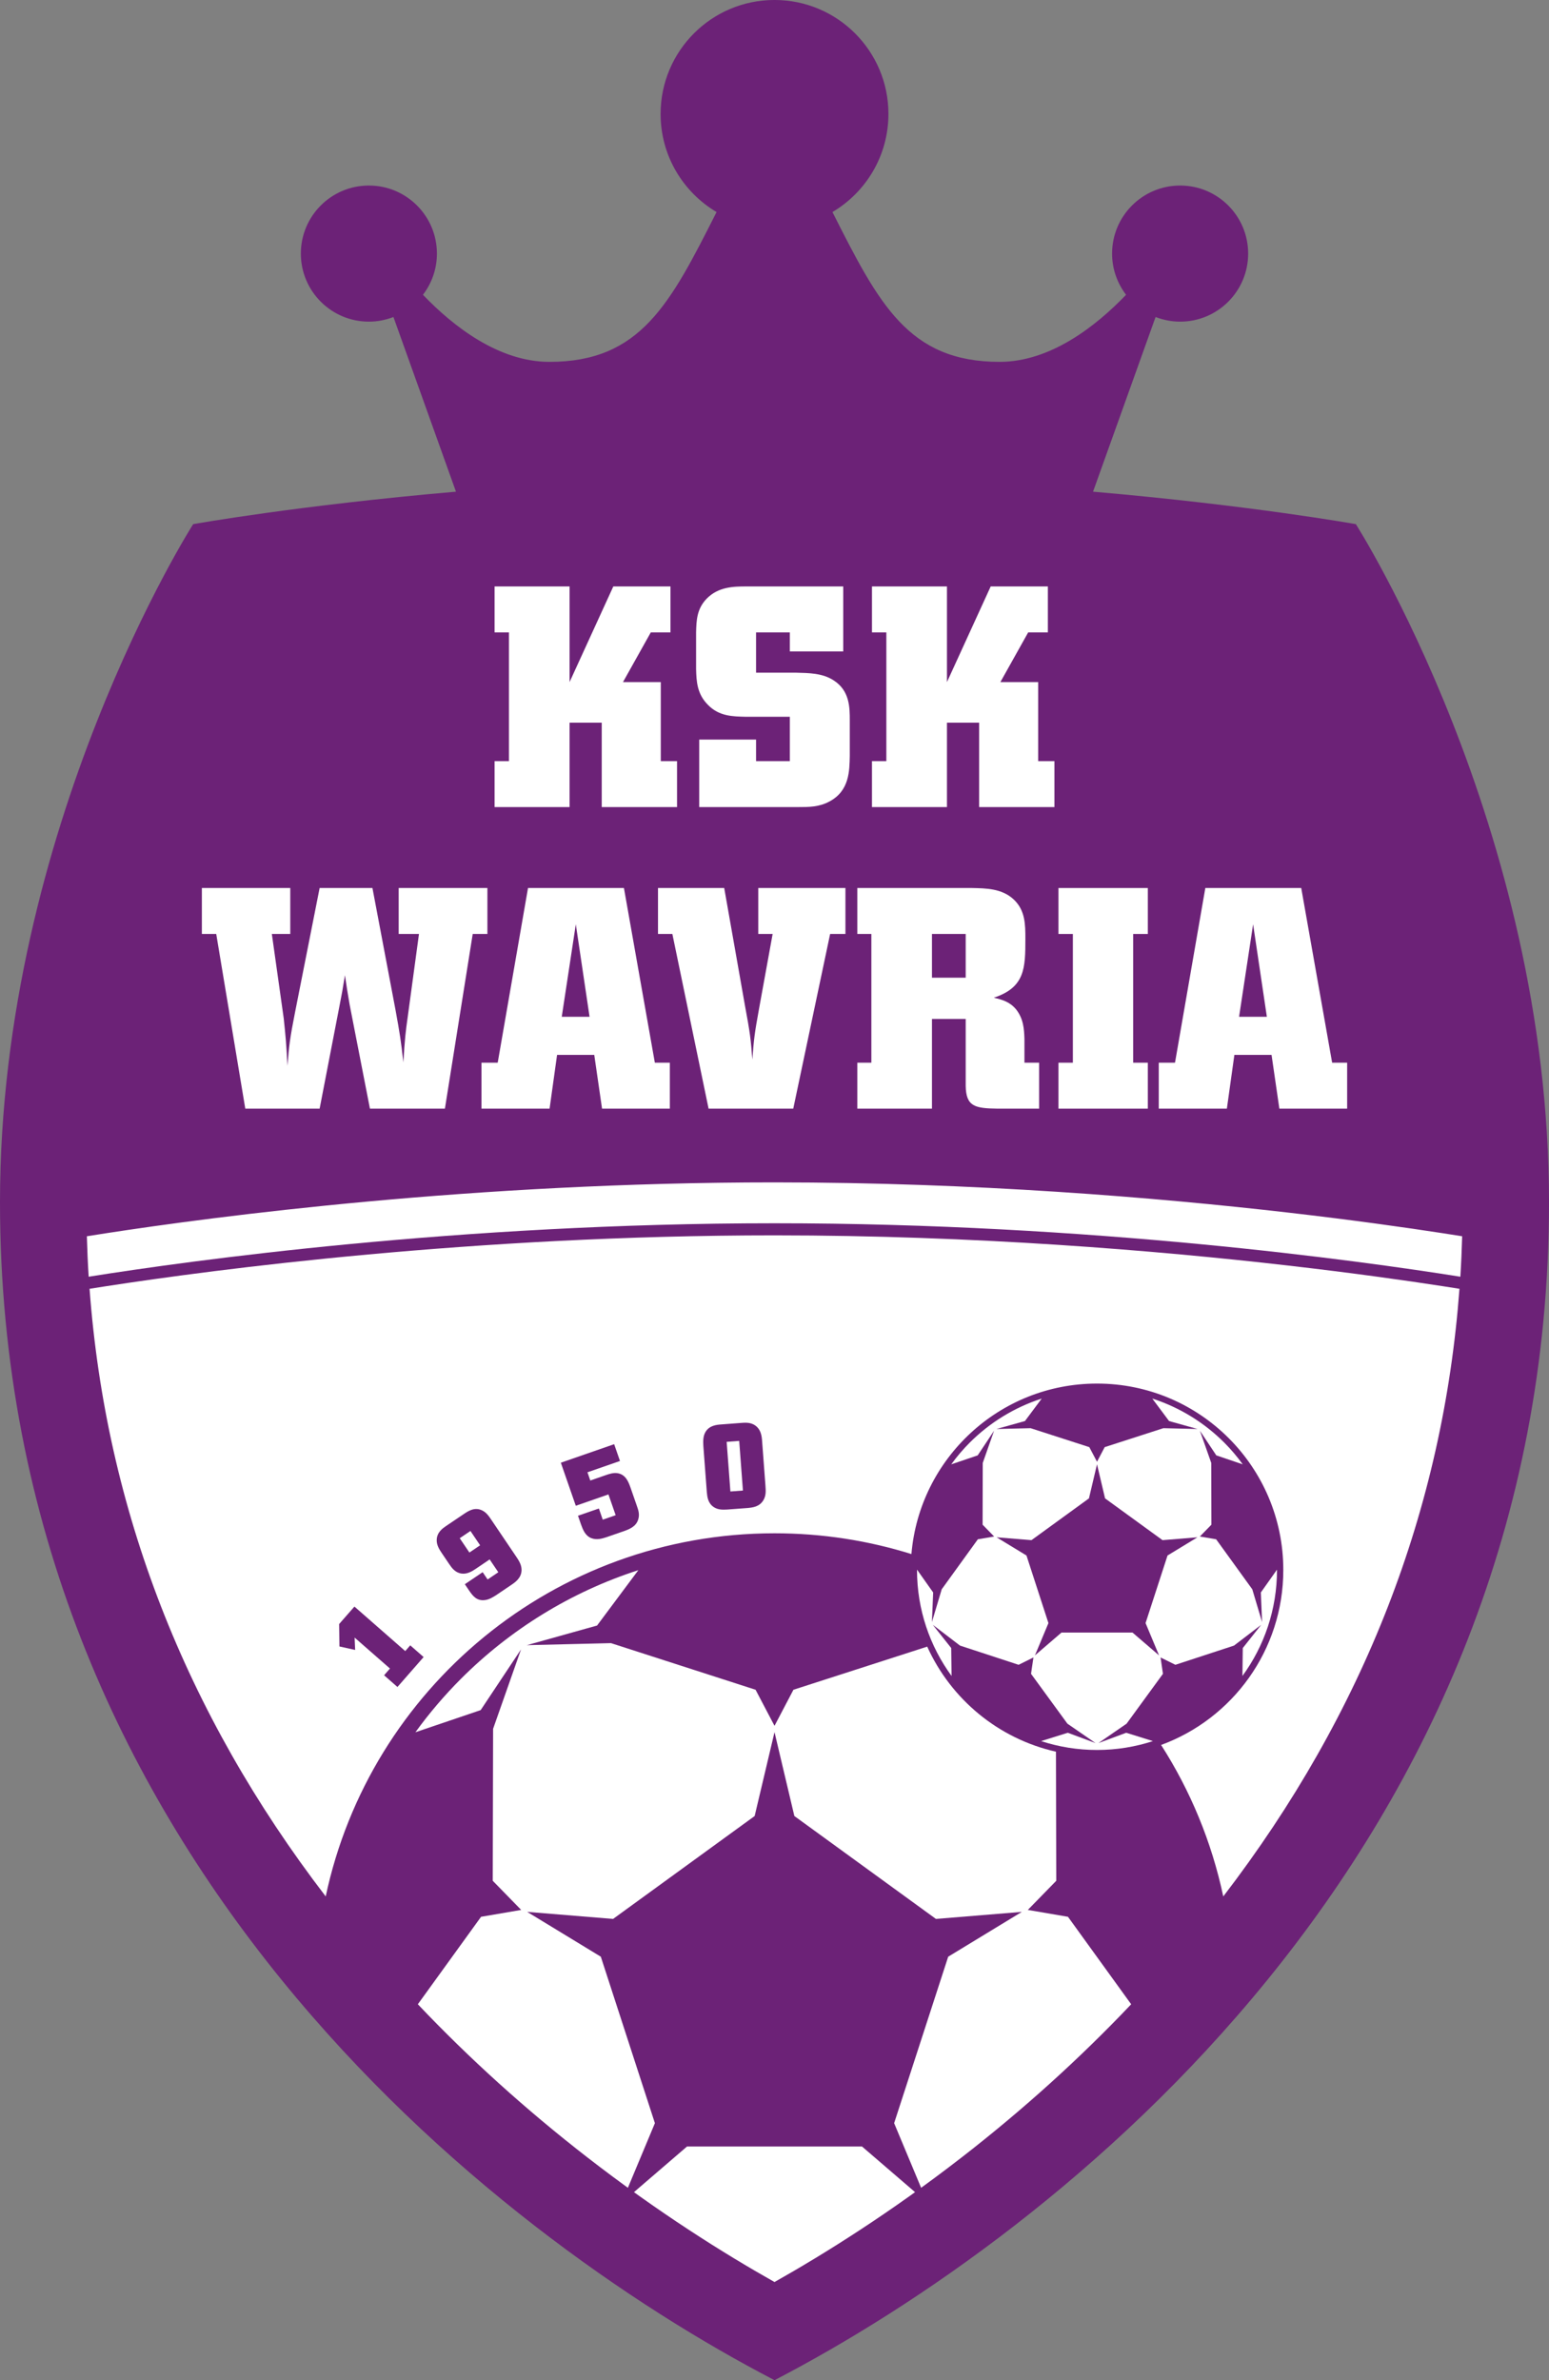<?xml version="1.0" encoding="UTF-8"?>
<svg xmlns="http://www.w3.org/2000/svg" xmlns:xlink="http://www.w3.org/1999/xlink" width="377.97pt" height="580.61pt" viewBox="0 0 377.97 580.61" version="1.1">
<rect x="0" y="0" width="377.97" height="580.61" fill="#808080" stroke="none"/>
<defs>
<clipPath id="clip1">
  <path d="M 0 0 L 377.969 0 L 377.969 580.609 L 0 580.609 Z M 0 0 "/>
</clipPath>
</defs>
<g id="surface1">
<g clip-path="url(#clip1)" clip-rule="nonzero">
<path style=" stroke:none;fill-rule:nonzero;fill:rgb(42.4%,13.3%,46.7%);fill-opacity:1;" d="M 330.84 127.859 C 330.84 127.859 305.344 123.285 266.711 119.938 L 281.973 77.328 C 283.832 78.051 285.848 78.461 287.965 78.461 C 297.133 78.461 304.562 71.027 304.562 61.859 C 304.562 52.691 297.133 45.258 287.965 45.258 C 278.793 45.258 271.359 52.691 271.359 61.859 C 271.359 65.641 272.641 69.117 274.77 71.91 C 267.453 79.527 256.355 88.27 243.91 88.27 C 221.648 88.27 214.449 74.121 203.125 51.727 C 211.301 46.887 216.785 37.984 216.785 27.797 C 216.785 12.441 204.34 -0.004 188.984 -0.004 C 173.633 -0.004 161.191 12.441 161.191 27.797 C 161.191 37.984 166.676 46.887 174.848 51.727 C 163.523 74.121 156.328 88.27 134.062 88.27 C 121.617 88.27 110.52 79.527 103.203 71.91 C 105.336 69.117 106.613 65.641 106.613 61.859 C 106.613 52.691 99.18 45.258 90.012 45.258 C 80.844 45.258 73.41 52.691 73.41 61.859 C 73.41 71.027 80.844 78.461 90.012 78.461 C 92.129 78.461 94.141 78.051 96.004 77.328 L 111.262 119.938 C 72.633 123.285 47.137 127.859 47.137 127.859 C 47.137 127.859 0 201.629 0 293.23 C 0 451.539 119.98 544.758 188.988 580.609 C 257.992 544.758 377.973 451.539 377.973 293.23 C 377.973 201.629 330.84 127.859 330.84 127.859 "/>
</g>
<path style=" stroke:none;fill-rule:nonzero;fill:rgb(100%,100%,100%);fill-opacity:1;" d="M 21.195 301.566 C 22.582 301.344 24.117 301.098 25.793 300.844 C 52.648 296.703 115.578 288.418 188.984 288.422 C 237.922 288.422 282.211 292.102 314.246 295.781 C 330.27 297.625 343.23 299.465 352.18 300.844 C 353.855 301.098 355.395 301.344 356.781 301.566 C 356.688 304.867 356.547 308.16 356.34 311.434 C 331.863 307.535 266.246 298.398 188.984 298.395 C 111.727 298.398 46.113 307.535 21.637 311.434 C 21.426 308.16 21.289 304.867 21.195 301.566 "/>
<path style=" stroke:none;fill-rule:nonzero;fill:rgb(100%,100%,100%);fill-opacity:1;" d="M 188.988 374.02 C 200.625 374.02 211.84 375.793 222.395 379.09 C 224.359 355.797 243.875 337.5 267.68 337.5 C 292.781 337.5 313.137 357.855 313.137 382.961 C 313.137 402.57 300.719 419.277 283.32 425.656 C 290.449 436.781 295.652 449.258 298.488 462.605 C 332.801 417.887 352.129 368.148 356.121 314.383 C 354.906 314.191 353.598 313.984 352.18 313.766 C 343.23 312.383 330.27 310.543 314.246 308.703 C 282.211 305.023 237.922 301.344 188.984 301.344 C 115.578 301.344 52.648 309.625 25.793 313.766 C 24.375 313.984 23.066 314.191 21.852 314.383 C 25.844 368.145 45.172 417.887 79.477 462.602 C 90.23 411.988 135.172 374.02 188.988 374.02 "/>
<path style=" stroke:none;fill-rule:nonzero;fill:rgb(100%,100%,100%);fill-opacity:1;" d="M 222.219 383.016 C 222.215 383.016 222.215 383.016 222.207 383.016 L 222.219 383.027 "/>
<path style=" stroke:none;fill-rule:nonzero;fill:rgb(100%,100%,100%);fill-opacity:1;" d="M 250.797 465.895 L 257.738 458.785 L 257.664 427.297 C 243.625 424.145 232.051 414.496 226.25 401.668 L 193.605 412.188 L 188.988 420.988 L 184.367 412.188 L 149.086 400.816 L 128.555 401.312 L 145.688 396.523 L 155.766 383.012 C 139.258 388.336 124.48 397.512 112.5 409.492 C 108.453 413.539 104.73 417.91 101.363 422.555 L 117.289 417.152 L 127.137 402.344 L 120.32 421.715 L 120.234 458.785 L 127.176 465.895 L 117.383 467.57 L 101.957 488.906 C 114.484 502.117 128.301 514.609 143.254 526.207 C 160.574 539.645 176.605 549.688 188.988 556.664 C 201.367 549.688 217.398 539.645 234.723 526.207 C 249.672 514.609 263.488 502.117 276.016 488.906 L 260.594 467.57 "/>
<path style=" stroke:none;fill-rule:nonzero;fill:rgb(42.4%,13.3%,46.7%);fill-opacity:1;" d="M 193.832 442.992 L 188.988 422.523 L 184.141 442.992 L 149.598 468.09 L 128.637 466.371 L 146.605 477.305 L 159.801 517.91 L 151.688 537.32 L 167.641 523.605 L 210.336 523.605 L 226.285 537.32 L 218.176 517.91 L 231.367 477.305 L 249.34 466.371 L 228.375 468.09 "/>
<path style=" stroke:none;fill-rule:nonzero;fill:rgb(100%,100%,100%);fill-opacity:1;" d="M 303.164 408.824 L 303.25 402.012 L 307.738 396.352 L 301.109 401.414 L 286.805 406.098 L 283.188 404.309 L 283.77 408.301 L 274.898 420.461 L 268.031 425.195 L 274.805 422.68 L 281.324 424.711 C 277.027 426.113 272.441 426.879 267.68 426.879 C 262.91 426.879 258.328 426.113 254.031 424.711 L 260.551 422.68 L 267.32 425.195 L 260.457 420.461 L 251.582 408.301 L 252.168 404.309 L 248.551 406.098 L 234.246 401.414 L 227.617 396.352 L 232.105 402.012 L 232.191 408.828 C 226.891 401.57 223.758 392.637 223.758 382.961 C 223.758 382.934 223.762 382.91 223.762 382.887 L 227.699 388.457 L 227.398 395.676 L 229.785 387.684 L 238.605 375.484 L 242.582 374.809 L 239.762 371.922 L 239.797 356.867 L 242.562 349.004 L 238.566 355.016 L 232.113 357.203 C 233.477 355.32 234.98 353.547 236.621 351.906 C 241.484 347.043 247.484 343.32 254.184 341.16 L 250.098 346.641 L 243.141 348.582 L 251.477 348.383 L 265.801 353.004 L 267.68 356.57 L 269.555 353.004 L 283.879 348.383 L 292.215 348.582 L 285.262 346.641 L 281.172 341.16 C 287.871 343.32 293.871 347.043 298.734 351.906 C 300.375 353.547 301.875 355.32 303.242 357.203 L 296.789 355.016 L 292.789 349.004 L 295.559 356.867 L 295.594 371.922 L 292.773 374.809 L 296.75 375.484 L 305.57 387.684 L 307.957 395.676 L 307.656 388.457 L 311.598 382.891 L 311.598 382.961 C 311.598 392.637 308.465 401.57 303.164 408.824 "/>
<path style=" stroke:none;fill-rule:nonzero;fill:rgb(42.4%,13.3%,46.7%);fill-opacity:1;" d="M 269.645 365.508 L 267.68 357.195 L 265.711 365.508 L 251.688 375.695 L 243.176 375 L 250.469 379.438 L 255.828 395.926 L 252.535 403.805 L 259.012 398.238 L 276.344 398.238 L 282.82 403.805 L 279.527 395.926 L 284.887 379.438 L 292.184 375 L 283.668 375.695 "/>
<path style=" stroke:none;fill-rule:nonzero;fill:rgb(100%,100%,100%);fill-opacity:1;" d="M 163.602 143.055 L 163.602 154.262 L 158.801 154.262 L 152.016 166.383 L 161.238 166.383 L 161.238 185.668 L 165.203 185.668 L 165.203 196.875 L 146.832 196.875 L 146.832 176.289 L 138.98 176.289 L 138.98 196.875 L 120.684 196.875 L 120.684 185.668 L 124.191 185.668 L 124.191 154.262 L 120.684 154.262 L 120.684 143.055 L 138.98 143.055 L 138.98 166.383 L 149.652 143.055 "/>
<path style=" stroke:none;fill-rule:nonzero;fill:rgb(100%,100%,100%);fill-opacity:1;" d="M 205.758 143.055 L 205.758 158.91 L 192.723 158.91 L 192.723 154.262 L 184.488 154.262 L 184.488 164.094 L 194.32 164.094 C 197.297 164.172 200.727 164.172 203.469 166 C 207.355 168.516 207.355 172.633 207.355 175.758 L 207.355 184.371 C 207.281 188.031 207.281 192.91 202.402 195.504 C 199.887 196.875 197.371 196.875 194.703 196.875 L 170.613 196.875 L 170.613 180.406 L 184.488 180.406 L 184.488 185.668 L 192.723 185.668 L 192.723 174.844 L 181.973 174.844 C 178.848 174.766 175.492 174.766 172.75 171.945 C 170.082 169.277 169.93 166.23 169.852 163.18 L 169.852 154.262 C 169.93 151.363 170.004 148.543 172.445 146.027 C 175.266 143.133 179 143.055 182.051 143.055 "/>
<path style=" stroke:none;fill-rule:nonzero;fill:rgb(100%,100%,100%);fill-opacity:1;" d="M 255.691 143.055 L 255.691 154.262 L 250.887 154.262 L 244.102 166.383 L 253.324 166.383 L 253.324 185.668 L 257.289 185.668 L 257.289 196.875 L 238.918 196.875 L 238.918 176.289 L 231.066 176.289 L 231.066 196.875 L 212.77 196.875 L 212.77 185.668 L 216.277 185.668 L 216.277 154.262 L 212.77 154.262 L 212.77 143.055 L 231.066 143.055 L 231.066 166.383 L 241.738 143.055 "/>
<path style=" stroke:none;fill-rule:nonzero;fill:rgb(100%,100%,100%);fill-opacity:1;" d="M 49.254 216.617 L 70.828 216.617 L 70.828 227.824 L 66.332 227.824 L 69.23 248.406 C 69.688 252.754 69.84 254.277 70.145 259.992 C 70.523 255.039 70.754 253.211 71.973 247.035 L 77.992 216.617 L 90.879 216.617 L 96.52 246.426 C 97.586 252.297 97.816 253.742 98.426 259.156 C 98.805 253.055 98.957 251.84 99.492 248.027 L 102.234 227.824 L 97.281 227.824 L 97.281 216.617 L 118.93 216.617 L 118.93 227.824 L 115.348 227.824 L 108.562 270.438 L 90.27 270.438 L 85.312 245.055 C 84.781 242.004 84.629 241.012 84.168 237.887 C 83.637 241.242 83.406 242.539 82.723 245.969 L 77.992 270.438 L 59.852 270.438 L 52.762 227.824 L 49.254 227.824 "/>
<path style=" stroke:none;fill-rule:nonzero;fill:rgb(100%,100%,100%);fill-opacity:1;" d="M 140.504 225.461 L 137.074 248.027 L 143.859 248.027 Z M 128.84 216.617 L 152.246 216.617 L 159.789 259.23 L 163.449 259.23 L 163.449 270.438 L 146.906 270.438 L 145.004 257.324 L 135.93 257.324 L 134.102 270.438 L 117.484 270.438 L 117.484 259.23 L 121.445 259.23 "/>
<path style=" stroke:none;fill-rule:nonzero;fill:rgb(100%,100%,100%);fill-opacity:1;" d="M 160.555 216.617 L 176.715 216.617 L 181.746 245.129 C 183.043 252.066 183.195 253.438 183.578 258.469 C 183.957 253.438 184.109 252.145 185.176 246.273 L 188.531 227.824 L 185.023 227.824 L 185.023 216.617 L 206.293 216.617 L 206.293 227.824 L 202.559 227.824 L 193.562 270.438 L 172.902 270.438 L 164.062 227.824 L 160.555 227.824 "/>
<path style=" stroke:none;fill-rule:nonzero;fill:rgb(100%,100%,100%);fill-opacity:1;" d="M 227.41 238.496 L 235.641 238.496 L 235.641 227.824 L 227.41 227.824 Z M 209.191 216.617 L 237.242 216.617 C 240.52 216.695 244.41 216.695 247.305 219.363 C 250.199 222.031 250.199 225.539 250.199 229.043 C 250.199 236.133 250.125 240.859 242.5 243.375 C 244.41 243.832 246.312 244.289 247.914 246.195 C 249.742 248.484 249.895 251 249.973 253.438 L 249.973 259.23 L 253.559 259.23 L 253.559 270.438 L 243.414 270.438 C 237.852 270.363 235.719 269.906 235.641 264.871 L 235.641 248.559 L 227.41 248.559 L 227.41 270.438 L 209.191 270.438 L 209.191 259.23 L 212.621 259.23 L 212.621 227.824 L 209.191 227.824 "/>
<path style=" stroke:none;fill-rule:nonzero;fill:rgb(100%,100%,100%);fill-opacity:1;" d="M 258.277 216.617 L 280.082 216.617 L 280.082 227.824 L 276.5 227.824 L 276.5 259.23 L 280.082 259.23 L 280.082 270.438 L 258.277 270.438 L 258.277 259.23 L 261.789 259.23 L 261.789 227.824 L 258.277 227.824 "/>
<path style=" stroke:none;fill-rule:nonzero;fill:rgb(100%,100%,100%);fill-opacity:1;" d="M 305.77 225.461 L 302.344 248.027 L 309.125 248.027 Z M 294.109 216.617 L 317.512 216.617 L 325.055 259.23 L 328.719 259.23 L 328.719 270.438 L 312.176 270.438 L 310.27 257.324 L 301.199 257.324 L 299.367 270.438 L 282.75 270.438 L 282.75 259.23 L 286.711 259.23 "/>
<path style=" stroke:none;fill-rule:nonzero;fill:rgb(42.4%,13.3%,46.7%);fill-opacity:1;" d="M 82.754 396.156 L 86.484 391.898 L 98.883 402.754 L 100.105 401.355 L 103.367 404.211 L 96.98 411.512 L 93.719 408.656 L 95.156 407.012 L 86.527 399.461 L 86.66 402.48 L 82.824 401.629 "/>
<path style=" stroke:none;fill-rule:nonzero;fill:rgb(42.4%,13.3%,46.7%);fill-opacity:1;" d="M 114.793 373.457 L 112.18 375.223 L 114.539 378.719 L 117.152 376.949 Z M 113.426 386.445 L 117.773 383.508 L 118.98 385.289 L 121.594 383.523 L 119.48 380.395 L 116.184 382.625 C 115.23 383.27 114.039 384.035 112.633 383.848 C 111.062 383.629 110.242 382.473 109.602 381.52 L 107.801 378.855 C 107.191 377.953 106.508 376.887 106.562 375.602 C 106.617 373.781 108.02 372.805 108.801 372.273 L 113.102 369.371 C 114.246 368.598 115.766 367.574 117.578 368.41 C 118.648 368.895 119.293 369.848 119.855 370.68 L 125.91 379.645 C 126.555 380.602 127.266 381.648 127.266 382.969 C 127.242 384.938 125.73 385.961 124.652 386.688 L 121.062 389.113 C 120.266 389.617 119.418 390.152 118.41 390.301 C 116.285 390.633 115.281 389.141 114.562 388.129 "/>
<path style=" stroke:none;fill-rule:nonzero;fill:rgb(42.4%,13.3%,46.7%);fill-opacity:1;" d="M 149.859 352.285 L 151.281 356.383 L 143.344 359.141 L 144.039 361.148 L 147.688 359.879 C 148.637 359.551 149.695 359.18 150.762 359.375 C 152.695 359.73 153.344 361.504 153.785 362.691 L 155.422 367.398 C 155.762 368.371 156.117 369.402 155.734 370.629 C 155.188 372.473 153.406 373.094 151.93 373.605 L 148 374.969 C 146.961 375.301 145.641 375.727 144.273 375.203 C 142.746 374.582 142.234 373.102 141.77 371.859 L 141.035 369.742 L 146.133 367.973 L 147.078 370.703 L 150.227 369.609 L 148.465 364.539 L 140.5 367.309 L 136.852 356.805 "/>
<path style=" stroke:none;fill-rule:nonzero;fill:rgb(42.4%,13.3%,46.7%);fill-opacity:1;" d="M 177.312 351.715 L 178.223 363.824 L 181.281 363.594 L 180.371 351.484 Z M 180.777 347.105 C 181.777 347.031 182.867 346.949 183.914 347.492 C 185.73 348.477 185.875 350.418 185.953 351.445 L 186.766 362.262 C 186.879 363.766 186.93 364.793 186.301 365.906 C 185.332 367.547 183.75 367.723 182.457 367.852 L 177.402 368.23 C 176.371 368.277 175.281 368.328 174.227 367.672 C 172.734 366.719 172.586 365.133 172.477 364.051 L 171.625 352.73 C 171.574 351.672 171.508 350.402 172.137 349.32 C 173.078 347.715 174.812 347.555 176.016 347.465 "/>
</g>
</svg>
